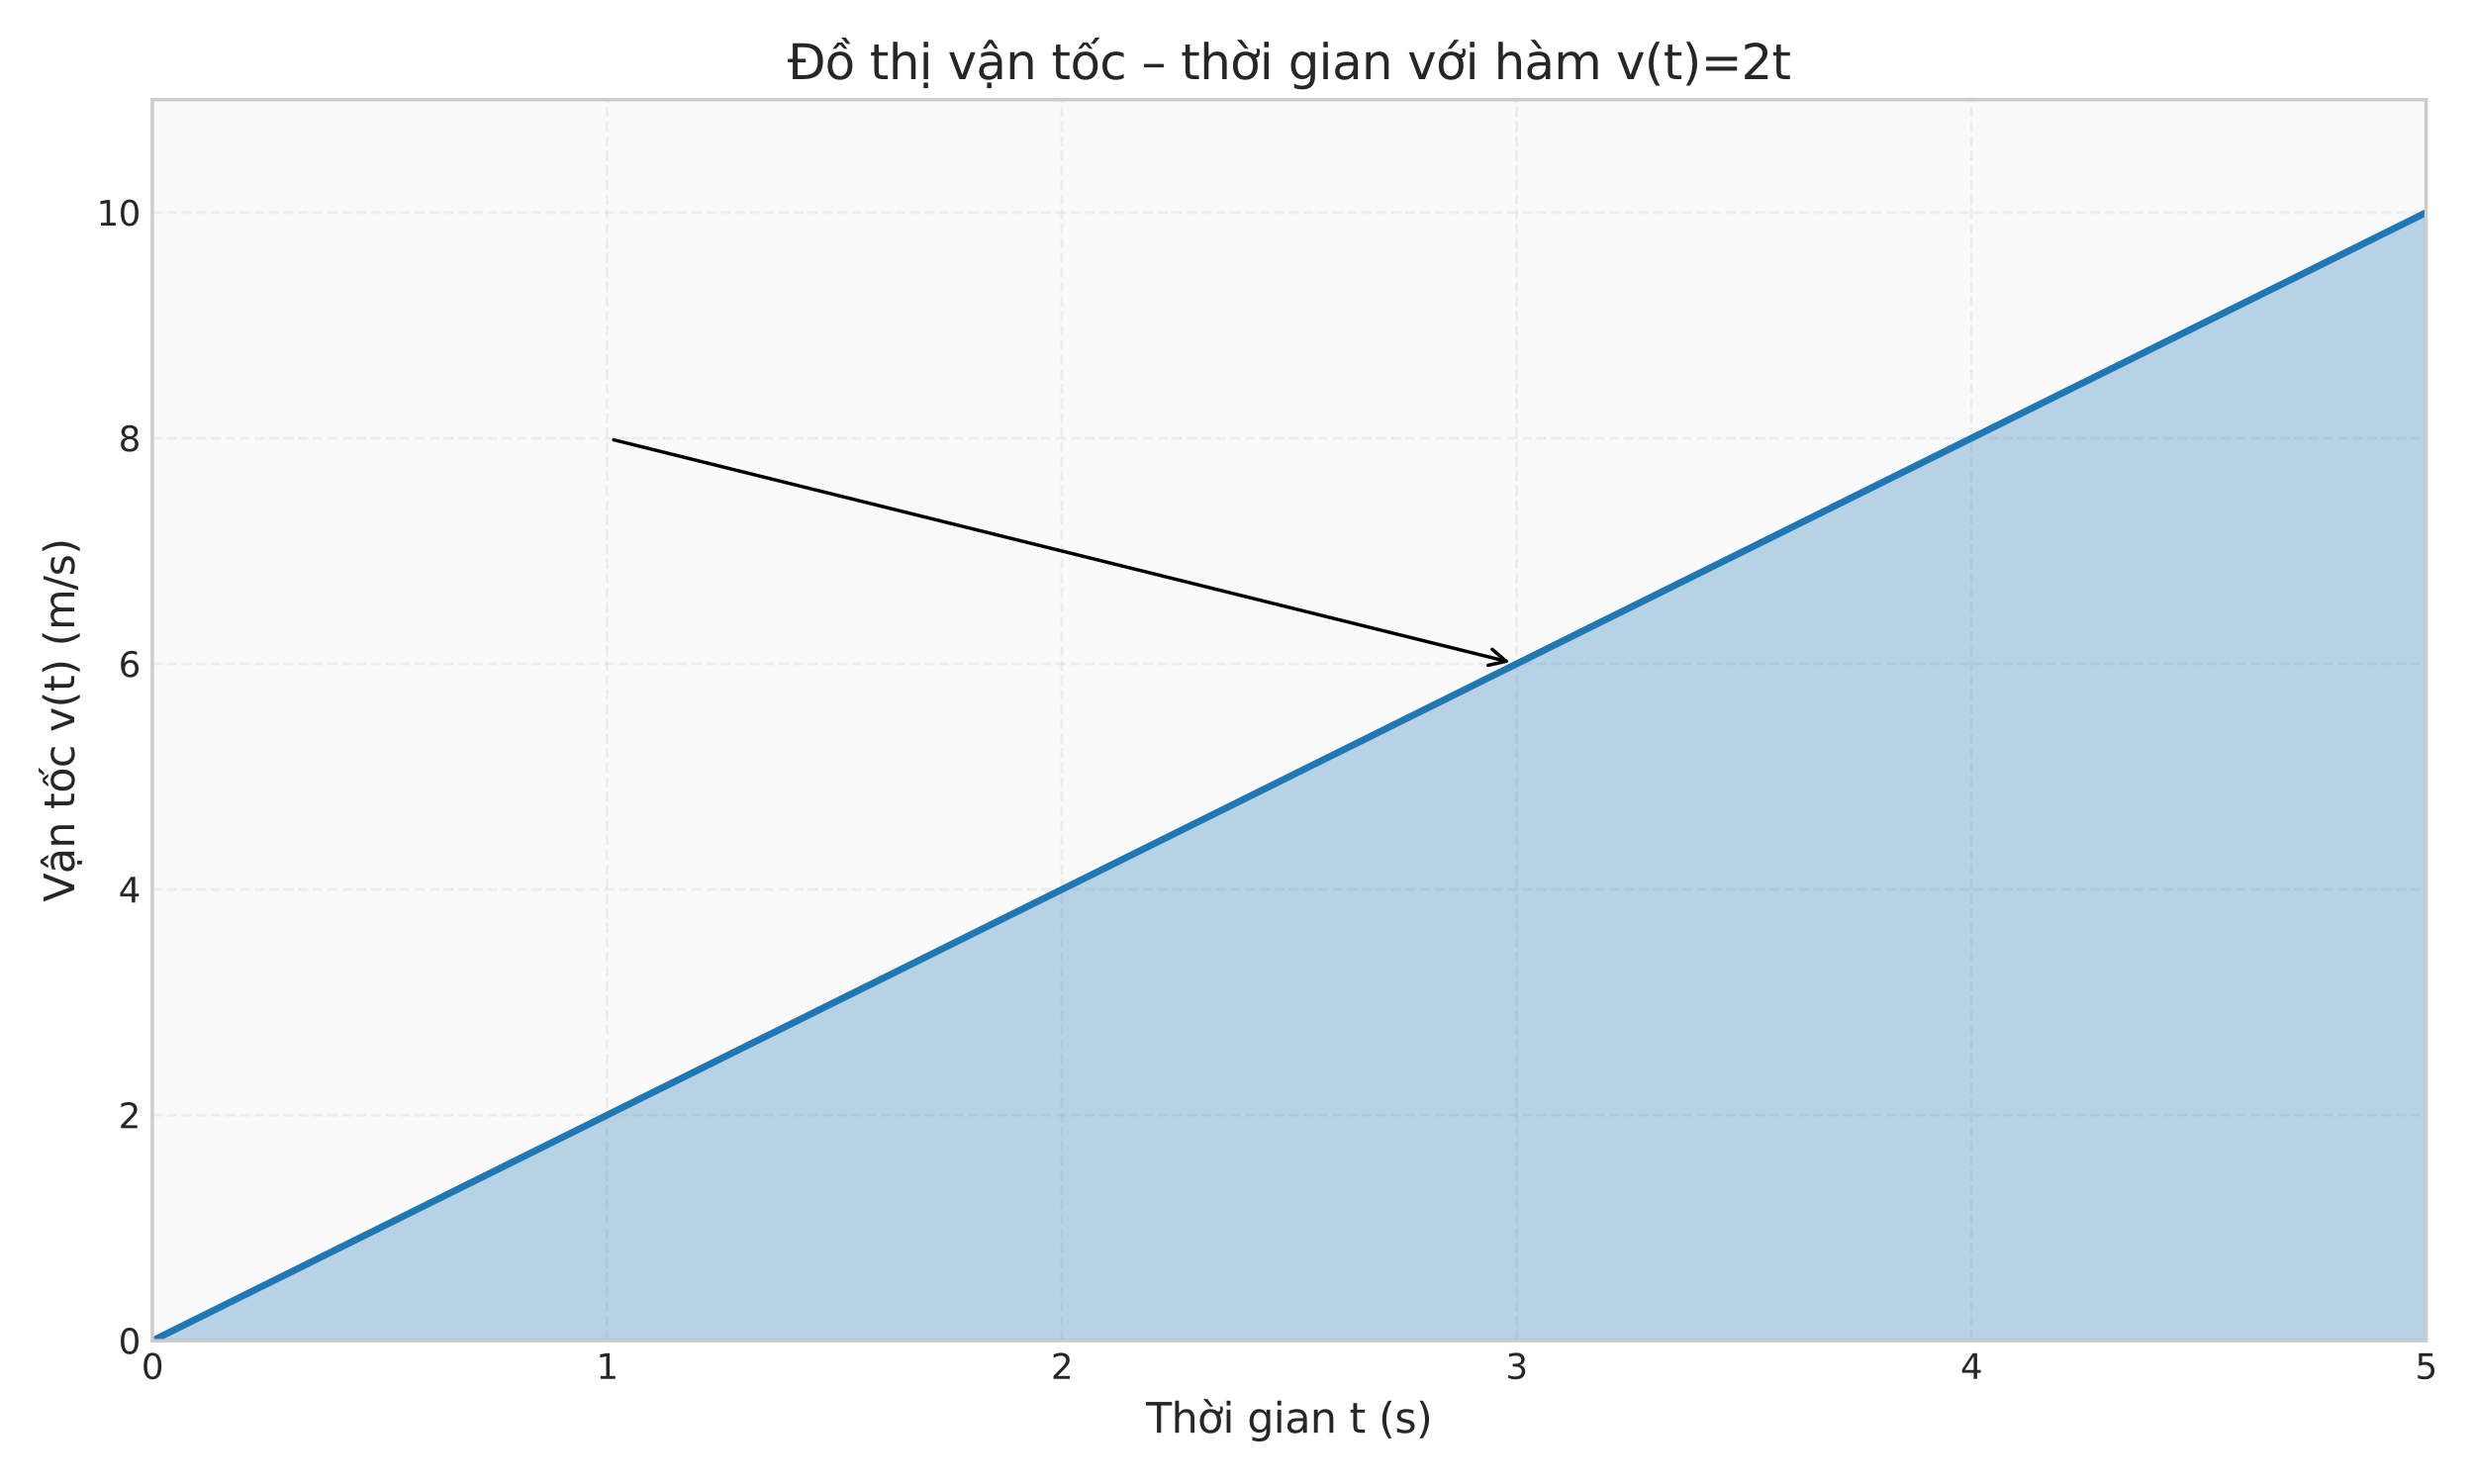 <?xml version="1.0" encoding="utf-8" standalone="no"?>
<!DOCTYPE svg PUBLIC "-//W3C//DTD SVG 1.1//EN"
  "http://www.w3.org/Graphics/SVG/1.1/DTD/svg11.dtd">
<svg xmlns:xlink="http://www.w3.org/1999/xlink" width="720pt" height="432pt" viewBox="0 0 720 432" xmlns="http://www.w3.org/2000/svg" version="1.1">
 <defs>
  <style type="text/css">*{stroke-linejoin: round; stroke-linecap: butt}</style>
 </defs>
 <g id="figure_1">
  <g id="patch_1">
   <path d="M 0 432 
L 720 432 
L 720 0 
L 0 0 
z
" style="fill: #ffffff"/>
  </g>
  <g id="axes_1">
   <g id="patch_2">
    <path d="M 44.333 390.3 
L 706.05 390.3 
L 706.05 29.04 
L 44.333 29.04 
z
" style="fill: #fafafa"/>
   </g>
   <g id="matplotlib.axis_1">
    <g id="xtick_1">
     <g id="line2d_1">
      <path d="M 44.333 390.3 
L 44.333 29.04 
" clip-path="url(#pc47fcce80f)" style="fill: none; stroke-dasharray: 2.96,1.28; stroke-dashoffset: 0; stroke: #cccccc; stroke-opacity: 0.3; stroke-width: 0.8"/>
     </g>
     <g id="line2d_2"/>
     <g id="text_1">
      <!-- 0 -->
      <g style="fill: #262626" transform="translate(41.151 401.398) scale(0.1 -0.1)">
       <defs>
        <path id="DejaVuSans-30" d="M 2034 4250 
Q 1547 4250 1301 3770 
Q 1056 3291 1056 2328 
Q 1056 1369 1301 889 
Q 1547 409 2034 409 
Q 2525 409 2770 889 
Q 3016 1369 3016 2328 
Q 3016 3291 2770 3770 
Q 2525 4250 2034 4250 
z
M 2034 4750 
Q 2819 4750 3233 4129 
Q 3647 3509 3647 2328 
Q 3647 1150 3233 529 
Q 2819 -91 2034 -91 
Q 1250 -91 836 529 
Q 422 1150 422 2328 
Q 422 3509 836 4129 
Q 1250 4750 2034 4750 
z
" transform="scale(0.016)"/>
       </defs>
       <use xlink:href="#DejaVuSans-30"/>
      </g>
     </g>
    </g>
    <g id="xtick_2">
     <g id="line2d_3">
      <path d="M 176.676 390.3 
L 176.676 29.04 
" clip-path="url(#pc47fcce80f)" style="fill: none; stroke-dasharray: 2.96,1.28; stroke-dashoffset: 0; stroke: #cccccc; stroke-opacity: 0.3; stroke-width: 0.8"/>
     </g>
     <g id="line2d_4"/>
     <g id="text_2">
      <!-- 1 -->
      <g style="fill: #262626" transform="translate(173.495 401.398) scale(0.1 -0.1)">
       <defs>
        <path id="DejaVuSans-31" d="M 794 531 
L 1825 531 
L 1825 4091 
L 703 3866 
L 703 4441 
L 1819 4666 
L 2450 4666 
L 2450 531 
L 3481 531 
L 3481 0 
L 794 0 
L 794 531 
z
" transform="scale(0.016)"/>
       </defs>
       <use xlink:href="#DejaVuSans-31"/>
      </g>
     </g>
    </g>
    <g id="xtick_3">
     <g id="line2d_5">
      <path d="M 309.019 390.3 
L 309.019 29.04 
" clip-path="url(#pc47fcce80f)" style="fill: none; stroke-dasharray: 2.96,1.28; stroke-dashoffset: 0; stroke: #cccccc; stroke-opacity: 0.3; stroke-width: 0.8"/>
     </g>
     <g id="line2d_6"/>
     <g id="text_3">
      <!-- 2 -->
      <g style="fill: #262626" transform="translate(305.838 401.398) scale(0.1 -0.1)">
       <defs>
        <path id="DejaVuSans-32" d="M 1228 531 
L 3431 531 
L 3431 0 
L 469 0 
L 469 531 
Q 828 903 1448 1529 
Q 2069 2156 2228 2338 
Q 2531 2678 2651 2914 
Q 2772 3150 2772 3378 
Q 2772 3750 2511 3984 
Q 2250 4219 1831 4219 
Q 1534 4219 1204 4116 
Q 875 4013 500 3803 
L 500 4441 
Q 881 4594 1212 4672 
Q 1544 4750 1819 4750 
Q 2544 4750 2975 4387 
Q 3406 4025 3406 3419 
Q 3406 3131 3298 2873 
Q 3191 2616 2906 2266 
Q 2828 2175 2409 1742 
Q 1991 1309 1228 531 
z
" transform="scale(0.016)"/>
       </defs>
       <use xlink:href="#DejaVuSans-32"/>
      </g>
     </g>
    </g>
    <g id="xtick_4">
     <g id="line2d_7">
      <path d="M 441.363 390.3 
L 441.363 29.04 
" clip-path="url(#pc47fcce80f)" style="fill: none; stroke-dasharray: 2.96,1.28; stroke-dashoffset: 0; stroke: #cccccc; stroke-opacity: 0.3; stroke-width: 0.8"/>
     </g>
     <g id="line2d_8"/>
     <g id="text_4">
      <!-- 3 -->
      <g style="fill: #262626" transform="translate(438.182 401.398) scale(0.1 -0.1)">
       <defs>
        <path id="DejaVuSans-33" d="M 2597 2516 
Q 3050 2419 3304 2112 
Q 3559 1806 3559 1356 
Q 3559 666 3084 287 
Q 2609 -91 1734 -91 
Q 1441 -91 1130 -33 
Q 819 25 488 141 
L 488 750 
Q 750 597 1062 519 
Q 1375 441 1716 441 
Q 2309 441 2620 675 
Q 2931 909 2931 1356 
Q 2931 1769 2642 2001 
Q 2353 2234 1838 2234 
L 1294 2234 
L 1294 2753 
L 1863 2753 
Q 2328 2753 2575 2939 
Q 2822 3125 2822 3475 
Q 2822 3834 2567 4026 
Q 2313 4219 1838 4219 
Q 1578 4219 1281 4162 
Q 984 4106 628 3988 
L 628 4550 
Q 988 4650 1302 4700 
Q 1616 4750 1894 4750 
Q 2613 4750 3031 4423 
Q 3450 4097 3450 3541 
Q 3450 3153 3228 2886 
Q 3006 2619 2597 2516 
z
" transform="scale(0.016)"/>
       </defs>
       <use xlink:href="#DejaVuSans-33"/>
      </g>
     </g>
    </g>
    <g id="xtick_5">
     <g id="line2d_9">
      <path d="M 573.707 390.3 
L 573.707 29.04 
" clip-path="url(#pc47fcce80f)" style="fill: none; stroke-dasharray: 2.96,1.28; stroke-dashoffset: 0; stroke: #cccccc; stroke-opacity: 0.3; stroke-width: 0.8"/>
     </g>
     <g id="line2d_10"/>
     <g id="text_5">
      <!-- 4 -->
      <g style="fill: #262626" transform="translate(570.525 401.398) scale(0.1 -0.1)">
       <defs>
        <path id="DejaVuSans-34" d="M 2419 4116 
L 825 1625 
L 2419 1625 
L 2419 4116 
z
M 2253 4666 
L 3047 4666 
L 3047 1625 
L 3713 1625 
L 3713 1100 
L 3047 1100 
L 3047 0 
L 2419 0 
L 2419 1100 
L 313 1100 
L 313 1709 
L 2253 4666 
z
" transform="scale(0.016)"/>
       </defs>
       <use xlink:href="#DejaVuSans-34"/>
      </g>
     </g>
    </g>
    <g id="xtick_6">
     <g id="line2d_11">
      <path d="M 706.05 390.3 
L 706.05 29.04 
" clip-path="url(#pc47fcce80f)" style="fill: none; stroke-dasharray: 2.96,1.28; stroke-dashoffset: 0; stroke: #cccccc; stroke-opacity: 0.3; stroke-width: 0.8"/>
     </g>
     <g id="line2d_12"/>
     <g id="text_6">
      <!-- 5 -->
      <g style="fill: #262626" transform="translate(702.869 401.398) scale(0.1 -0.1)">
       <defs>
        <path id="DejaVuSans-35" d="M 691 4666 
L 3169 4666 
L 3169 4134 
L 1269 4134 
L 1269 2991 
Q 1406 3038 1543 3061 
Q 1681 3084 1819 3084 
Q 2600 3084 3056 2656 
Q 3513 2228 3513 1497 
Q 3513 744 3044 326 
Q 2575 -91 1722 -91 
Q 1428 -91 1123 -41 
Q 819 9 494 109 
L 494 744 
Q 775 591 1075 516 
Q 1375 441 1709 441 
Q 2250 441 2565 725 
Q 2881 1009 2881 1497 
Q 2881 1984 2565 2268 
Q 2250 2553 1709 2553 
Q 1456 2553 1204 2497 
Q 953 2441 691 2322 
L 691 4666 
z
" transform="scale(0.016)"/>
       </defs>
       <use xlink:href="#DejaVuSans-35"/>
      </g>
     </g>
    </g>
    <g id="text_7">
     <!-- Thời gian t (s) -->
     <g style="fill: #262626" transform="translate(333.55 417.076) scale(0.12 -0.12)">
      <defs>
       <path id="DejaVuSans-54" d="M -19 4666 
L 3928 4666 
L 3928 4134 
L 2272 4134 
L 2272 0 
L 1638 0 
L 1638 4134 
L -19 4134 
L -19 4666 
z
" transform="scale(0.016)"/>
       <path id="DejaVuSans-68" d="M 3513 2113 
L 3513 0 
L 2938 0 
L 2938 2094 
Q 2938 2591 2744 2837 
Q 2550 3084 2163 3084 
Q 1697 3084 1428 2787 
Q 1159 2491 1159 1978 
L 1159 0 
L 581 0 
L 581 4863 
L 1159 4863 
L 1159 2956 
Q 1366 3272 1645 3428 
Q 1925 3584 2291 3584 
Q 2894 3584 3203 3211 
Q 3513 2838 3513 2113 
z
" transform="scale(0.016)"/>
       <path id="DejaVuSans-1edd" d="M 1507 5119 
L 2388 3950 
L 1910 3950 
L 891 5119 
L 1507 5119 
z
M 2622 3136 
L 2622 3508 
Q 2813 3367 2950 3300 
Q 3088 3233 3185 3233 
Q 3328 3233 3400 3319 
Q 3472 3405 3472 3573 
Q 3472 3673 3448 3770 
Q 3425 3867 3378 3964 
L 3794 3964 
Q 3825 3845 3840 3739 
Q 3856 3633 3856 3539 
Q 3856 3158 3720 2978 
Q 3585 2798 3294 2798 
Q 3144 2798 2980 2881 
Q 2816 2964 2622 3136 
z
M 1975 3097 
Q 1513 3097 1244 2736 
Q 975 2375 975 1747 
Q 975 1119 1242 758 
Q 1510 397 1975 397 
Q 2435 397 2703 759 
Q 2972 1122 2972 1747 
Q 2972 2369 2703 2733 
Q 2435 3097 1975 3097 
z
M 1975 3584 
Q 2725 3584 3153 3096 
Q 3582 2609 3582 1747 
Q 3582 888 3153 398 
Q 2725 -91 1975 -91 
Q 1222 -91 795 398 
Q 369 888 369 1747 
Q 369 2609 795 3096 
Q 1222 3584 1975 3584 
z
" transform="scale(0.016)"/>
       <path id="DejaVuSans-69" d="M 603 3500 
L 1178 3500 
L 1178 0 
L 603 0 
L 603 3500 
z
M 603 4863 
L 1178 4863 
L 1178 4134 
L 603 4134 
L 603 4863 
z
" transform="scale(0.016)"/>
       <path id="DejaVuSans-20" transform="scale(0.016)"/>
       <path id="DejaVuSans-67" d="M 2906 1791 
Q 2906 2416 2648 2759 
Q 2391 3103 1925 3103 
Q 1463 3103 1205 2759 
Q 947 2416 947 1791 
Q 947 1169 1205 825 
Q 1463 481 1925 481 
Q 2391 481 2648 825 
Q 2906 1169 2906 1791 
z
M 3481 434 
Q 3481 -459 3084 -895 
Q 2688 -1331 1869 -1331 
Q 1566 -1331 1297 -1286 
Q 1028 -1241 775 -1147 
L 775 -588 
Q 1028 -725 1275 -790 
Q 1522 -856 1778 -856 
Q 2344 -856 2625 -561 
Q 2906 -266 2906 331 
L 2906 616 
Q 2728 306 2450 153 
Q 2172 0 1784 0 
Q 1141 0 747 490 
Q 353 981 353 1791 
Q 353 2603 747 3093 
Q 1141 3584 1784 3584 
Q 2172 3584 2450 3431 
Q 2728 3278 2906 2969 
L 2906 3500 
L 3481 3500 
L 3481 434 
z
" transform="scale(0.016)"/>
       <path id="DejaVuSans-61" d="M 2194 1759 
Q 1497 1759 1228 1600 
Q 959 1441 959 1056 
Q 959 750 1161 570 
Q 1363 391 1709 391 
Q 2188 391 2477 730 
Q 2766 1069 2766 1631 
L 2766 1759 
L 2194 1759 
z
M 3341 1997 
L 3341 0 
L 2766 0 
L 2766 531 
Q 2569 213 2275 61 
Q 1981 -91 1556 -91 
Q 1019 -91 701 211 
Q 384 513 384 1019 
Q 384 1609 779 1909 
Q 1175 2209 1959 2209 
L 2766 2209 
L 2766 2266 
Q 2766 2663 2505 2880 
Q 2244 3097 1772 3097 
Q 1472 3097 1187 3025 
Q 903 2953 641 2809 
L 641 3341 
Q 956 3463 1253 3523 
Q 1550 3584 1831 3584 
Q 2591 3584 2966 3190 
Q 3341 2797 3341 1997 
z
" transform="scale(0.016)"/>
       <path id="DejaVuSans-6e" d="M 3513 2113 
L 3513 0 
L 2938 0 
L 2938 2094 
Q 2938 2591 2744 2837 
Q 2550 3084 2163 3084 
Q 1697 3084 1428 2787 
Q 1159 2491 1159 1978 
L 1159 0 
L 581 0 
L 581 3500 
L 1159 3500 
L 1159 2956 
Q 1366 3272 1645 3428 
Q 1925 3584 2291 3584 
Q 2894 3584 3203 3211 
Q 3513 2838 3513 2113 
z
" transform="scale(0.016)"/>
       <path id="DejaVuSans-74" d="M 1172 4494 
L 1172 3500 
L 2356 3500 
L 2356 3053 
L 1172 3053 
L 1172 1153 
Q 1172 725 1289 603 
Q 1406 481 1766 481 
L 2356 481 
L 2356 0 
L 1766 0 
Q 1100 0 847 248 
Q 594 497 594 1153 
L 594 3053 
L 172 3053 
L 172 3500 
L 594 3500 
L 594 4494 
L 1172 4494 
z
" transform="scale(0.016)"/>
       <path id="DejaVuSans-28" d="M 1984 4856 
Q 1566 4138 1362 3434 
Q 1159 2731 1159 2009 
Q 1159 1288 1364 580 
Q 1569 -128 1984 -844 
L 1484 -844 
Q 1016 -109 783 600 
Q 550 1309 550 2009 
Q 550 2706 781 3412 
Q 1013 4119 1484 4856 
L 1984 4856 
z
" transform="scale(0.016)"/>
       <path id="DejaVuSans-73" d="M 2834 3397 
L 2834 2853 
Q 2591 2978 2328 3040 
Q 2066 3103 1784 3103 
Q 1356 3103 1142 2972 
Q 928 2841 928 2578 
Q 928 2378 1081 2264 
Q 1234 2150 1697 2047 
L 1894 2003 
Q 2506 1872 2764 1633 
Q 3022 1394 3022 966 
Q 3022 478 2636 193 
Q 2250 -91 1575 -91 
Q 1294 -91 989 -36 
Q 684 19 347 128 
L 347 722 
Q 666 556 975 473 
Q 1284 391 1588 391 
Q 1994 391 2212 530 
Q 2431 669 2431 922 
Q 2431 1156 2273 1281 
Q 2116 1406 1581 1522 
L 1381 1569 
Q 847 1681 609 1914 
Q 372 2147 372 2553 
Q 372 3047 722 3315 
Q 1072 3584 1716 3584 
Q 2034 3584 2315 3537 
Q 2597 3491 2834 3397 
z
" transform="scale(0.016)"/>
       <path id="DejaVuSans-29" d="M 513 4856 
L 1013 4856 
Q 1481 4119 1714 3412 
Q 1947 2706 1947 2009 
Q 1947 1309 1714 600 
Q 1481 -109 1013 -844 
L 513 -844 
Q 928 -128 1133 580 
Q 1338 1288 1338 2009 
Q 1338 2731 1133 3434 
Q 928 4138 513 4856 
z
" transform="scale(0.016)"/>
      </defs>
      <use xlink:href="#DejaVuSans-54"/>
      <use xlink:href="#DejaVuSans-68" transform="translate(61.084 0)"/>
      <use xlink:href="#DejaVuSans-1edd" transform="translate(124.463 0)"/>
      <use xlink:href="#DejaVuSans-69" transform="translate(185.645 0)"/>
      <use xlink:href="#DejaVuSans-20" transform="translate(213.428 0)"/>
      <use xlink:href="#DejaVuSans-67" transform="translate(245.215 0)"/>
      <use xlink:href="#DejaVuSans-69" transform="translate(308.691 0)"/>
      <use xlink:href="#DejaVuSans-61" transform="translate(336.475 0)"/>
      <use xlink:href="#DejaVuSans-6e" transform="translate(397.754 0)"/>
      <use xlink:href="#DejaVuSans-20" transform="translate(461.133 0)"/>
      <use xlink:href="#DejaVuSans-74" transform="translate(492.92 0)"/>
      <use xlink:href="#DejaVuSans-20" transform="translate(532.129 0)"/>
      <use xlink:href="#DejaVuSans-28" transform="translate(563.916 0)"/>
      <use xlink:href="#DejaVuSans-73" transform="translate(602.93 0)"/>
      <use xlink:href="#DejaVuSans-29" transform="translate(655.029 0)"/>
     </g>
    </g>
   </g>
   <g id="matplotlib.axis_2">
    <g id="ytick_1">
     <g id="line2d_13">
      <path d="M 44.333 390.3 
L 706.05 390.3 
" clip-path="url(#pc47fcce80f)" style="fill: none; stroke-dasharray: 2.96,1.28; stroke-dashoffset: 0; stroke: #cccccc; stroke-opacity: 0.3; stroke-width: 0.8"/>
     </g>
     <g id="line2d_14"/>
     <g id="text_8">
      <!-- 0 -->
      <g style="fill: #262626" transform="translate(34.47 394.099) scale(0.1 -0.1)">
       <use xlink:href="#DejaVuSans-30"/>
      </g>
     </g>
    </g>
    <g id="ytick_2">
     <g id="line2d_15">
      <path d="M 44.333 324.616 
L 706.05 324.616 
" clip-path="url(#pc47fcce80f)" style="fill: none; stroke-dasharray: 2.96,1.28; stroke-dashoffset: 0; stroke: #cccccc; stroke-opacity: 0.3; stroke-width: 0.8"/>
     </g>
     <g id="line2d_16"/>
     <g id="text_9">
      <!-- 2 -->
      <g style="fill: #262626" transform="translate(34.47 328.416) scale(0.1 -0.1)">
       <use xlink:href="#DejaVuSans-32"/>
      </g>
     </g>
    </g>
    <g id="ytick_3">
     <g id="line2d_17">
      <path d="M 44.333 258.933 
L 706.05 258.933 
" clip-path="url(#pc47fcce80f)" style="fill: none; stroke-dasharray: 2.96,1.28; stroke-dashoffset: 0; stroke: #cccccc; stroke-opacity: 0.3; stroke-width: 0.8"/>
     </g>
     <g id="line2d_18"/>
     <g id="text_10">
      <!-- 4 -->
      <g style="fill: #262626" transform="translate(34.47 262.732) scale(0.1 -0.1)">
       <use xlink:href="#DejaVuSans-34"/>
      </g>
     </g>
    </g>
    <g id="ytick_4">
     <g id="line2d_19">
      <path d="M 44.333 193.249 
L 706.05 193.249 
" clip-path="url(#pc47fcce80f)" style="fill: none; stroke-dasharray: 2.96,1.28; stroke-dashoffset: 0; stroke: #cccccc; stroke-opacity: 0.3; stroke-width: 0.8"/>
     </g>
     <g id="line2d_20"/>
     <g id="text_11">
      <!-- 6 -->
      <g style="fill: #262626" transform="translate(34.47 197.048) scale(0.1 -0.1)">
       <defs>
        <path id="DejaVuSans-36" d="M 2113 2584 
Q 1688 2584 1439 2293 
Q 1191 2003 1191 1497 
Q 1191 994 1439 701 
Q 1688 409 2113 409 
Q 2538 409 2786 701 
Q 3034 994 3034 1497 
Q 3034 2003 2786 2293 
Q 2538 2584 2113 2584 
z
M 3366 4563 
L 3366 3988 
Q 3128 4100 2886 4159 
Q 2644 4219 2406 4219 
Q 1781 4219 1451 3797 
Q 1122 3375 1075 2522 
Q 1259 2794 1537 2939 
Q 1816 3084 2150 3084 
Q 2853 3084 3261 2657 
Q 3669 2231 3669 1497 
Q 3669 778 3244 343 
Q 2819 -91 2113 -91 
Q 1303 -91 875 529 
Q 447 1150 447 2328 
Q 447 3434 972 4092 
Q 1497 4750 2381 4750 
Q 2619 4750 2861 4703 
Q 3103 4656 3366 4563 
z
" transform="scale(0.016)"/>
       </defs>
       <use xlink:href="#DejaVuSans-36"/>
      </g>
     </g>
    </g>
    <g id="ytick_5">
     <g id="line2d_21">
      <path d="M 44.333 127.565 
L 706.05 127.565 
" clip-path="url(#pc47fcce80f)" style="fill: none; stroke-dasharray: 2.96,1.28; stroke-dashoffset: 0; stroke: #cccccc; stroke-opacity: 0.3; stroke-width: 0.8"/>
     </g>
     <g id="line2d_22"/>
     <g id="text_12">
      <!-- 8 -->
      <g style="fill: #262626" transform="translate(34.47 131.365) scale(0.1 -0.1)">
       <defs>
        <path id="DejaVuSans-38" d="M 2034 2216 
Q 1584 2216 1326 1975 
Q 1069 1734 1069 1313 
Q 1069 891 1326 650 
Q 1584 409 2034 409 
Q 2484 409 2743 651 
Q 3003 894 3003 1313 
Q 3003 1734 2745 1975 
Q 2488 2216 2034 2216 
z
M 1403 2484 
Q 997 2584 770 2862 
Q 544 3141 544 3541 
Q 544 4100 942 4425 
Q 1341 4750 2034 4750 
Q 2731 4750 3128 4425 
Q 3525 4100 3525 3541 
Q 3525 3141 3298 2862 
Q 3072 2584 2669 2484 
Q 3125 2378 3379 2068 
Q 3634 1759 3634 1313 
Q 3634 634 3220 271 
Q 2806 -91 2034 -91 
Q 1263 -91 848 271 
Q 434 634 434 1313 
Q 434 1759 690 2068 
Q 947 2378 1403 2484 
z
M 1172 3481 
Q 1172 3119 1398 2916 
Q 1625 2713 2034 2713 
Q 2441 2713 2670 2916 
Q 2900 3119 2900 3481 
Q 2900 3844 2670 4047 
Q 2441 4250 2034 4250 
Q 1625 4250 1398 4047 
Q 1172 3844 1172 3481 
z
" transform="scale(0.016)"/>
       </defs>
       <use xlink:href="#DejaVuSans-38"/>
      </g>
     </g>
    </g>
    <g id="ytick_6">
     <g id="line2d_23">
      <path d="M 44.333 61.882 
L 706.05 61.882 
" clip-path="url(#pc47fcce80f)" style="fill: none; stroke-dasharray: 2.96,1.28; stroke-dashoffset: 0; stroke: #cccccc; stroke-opacity: 0.3; stroke-width: 0.8"/>
     </g>
     <g id="line2d_24"/>
     <g id="text_13">
      <!-- 10 -->
      <g style="fill: #262626" transform="translate(28.108 65.681) scale(0.1 -0.1)">
       <use xlink:href="#DejaVuSans-31"/>
       <use xlink:href="#DejaVuSans-30" transform="translate(63.623 0)"/>
      </g>
     </g>
    </g>
    <g id="text_14">
     <!-- Vận tốc v(t) (m/s) -->
     <g style="fill: #262626" transform="translate(21.612 262.555) rotate(-90) scale(0.12 -0.12)">
      <defs>
       <path id="DejaVuSans-56" d="M 1831 0 
L 50 4666 
L 709 4666 
L 2188 738 
L 3669 4666 
L 4325 4666 
L 2547 0 
L 1831 0 
z
" transform="scale(0.016)"/>
       <path id="DejaVuSans-1ead" d="M 2194 1759 
Q 1497 1759 1228 1600 
Q 959 1441 959 1056 
Q 959 750 1161 570 
Q 1363 391 1709 391 
Q 2188 391 2477 730 
Q 2766 1069 2766 1631 
L 2766 1759 
L 2194 1759 
z
M 3341 1997 
L 3341 0 
L 2766 0 
L 2766 531 
Q 2569 213 2275 61 
Q 1981 -91 1556 -91 
Q 1019 -91 701 211 
Q 384 513 384 1019 
Q 384 1609 779 1909 
Q 1175 2209 1959 2209 
L 2766 2209 
L 2766 2266 
Q 2766 2663 2505 2880 
Q 2244 3097 1772 3097 
Q 1472 3097 1187 3025 
Q 903 2953 641 2809 
L 641 3341 
Q 956 3463 1253 3523 
Q 1550 3584 1831 3584 
Q 2591 3584 2966 3190 
Q 3341 2797 3341 1997 
z
M 1625 5119 
L 2087 5119 
L 2853 3944 
L 2419 3944 
L 1856 4709 
L 1294 3944 
L 859 3944 
L 1625 5119 
z
M 1410 -441 
L 1985 -441 
L 1985 -1172 
L 1410 -1172 
L 1410 -441 
z
" transform="scale(0.016)"/>
       <path id="DejaVuSans-1ed1" d="M 1658 4775 
L 2246 4775 
L 2905 3944 
L 2471 3944 
L 1952 4500 
L 1433 3944 
L 999 3944 
L 1658 4775 
z
M 3268 5409 
L 3846 5409 
L 3134 4584 
L 2655 4584 
L 3268 5409 
z
M 1959 3097 
Q 1497 3097 1228 2736 
Q 959 2375 959 1747 
Q 959 1119 1226 758 
Q 1494 397 1959 397 
Q 2419 397 2687 759 
Q 2956 1122 2956 1747 
Q 2956 2369 2687 2733 
Q 2419 3097 1959 3097 
z
M 1959 3584 
Q 2709 3584 3137 3096 
Q 3566 2609 3566 1747 
Q 3566 888 3137 398 
Q 2709 -91 1959 -91 
Q 1206 -91 779 398 
Q 353 888 353 1747 
Q 353 2609 779 3096 
Q 1206 3584 1959 3584 
z
" transform="scale(0.016)"/>
       <path id="DejaVuSans-63" d="M 3122 3366 
L 3122 2828 
Q 2878 2963 2633 3030 
Q 2388 3097 2138 3097 
Q 1578 3097 1268 2742 
Q 959 2388 959 1747 
Q 959 1106 1268 751 
Q 1578 397 2138 397 
Q 2388 397 2633 464 
Q 2878 531 3122 666 
L 3122 134 
Q 2881 22 2623 -34 
Q 2366 -91 2075 -91 
Q 1284 -91 818 406 
Q 353 903 353 1747 
Q 353 2603 823 3093 
Q 1294 3584 2113 3584 
Q 2378 3584 2631 3529 
Q 2884 3475 3122 3366 
z
" transform="scale(0.016)"/>
       <path id="DejaVuSans-76" d="M 191 3500 
L 800 3500 
L 1894 563 
L 2988 3500 
L 3597 3500 
L 2284 0 
L 1503 0 
L 191 3500 
z
" transform="scale(0.016)"/>
       <path id="DejaVuSans-6d" d="M 3328 2828 
Q 3544 3216 3844 3400 
Q 4144 3584 4550 3584 
Q 5097 3584 5394 3201 
Q 5691 2819 5691 2113 
L 5691 0 
L 5113 0 
L 5113 2094 
Q 5113 2597 4934 2840 
Q 4756 3084 4391 3084 
Q 3944 3084 3684 2787 
Q 3425 2491 3425 1978 
L 3425 0 
L 2847 0 
L 2847 2094 
Q 2847 2600 2669 2842 
Q 2491 3084 2119 3084 
Q 1678 3084 1418 2786 
Q 1159 2488 1159 1978 
L 1159 0 
L 581 0 
L 581 3500 
L 1159 3500 
L 1159 2956 
Q 1356 3278 1631 3431 
Q 1906 3584 2284 3584 
Q 2666 3584 2933 3390 
Q 3200 3197 3328 2828 
z
" transform="scale(0.016)"/>
       <path id="DejaVuSans-2f" d="M 1625 4666 
L 2156 4666 
L 531 -594 
L 0 -594 
L 1625 4666 
z
" transform="scale(0.016)"/>
      </defs>
      <use xlink:href="#DejaVuSans-56"/>
      <use xlink:href="#DejaVuSans-1ead" transform="translate(68.408 0)"/>
      <use xlink:href="#DejaVuSans-6e" transform="translate(129.688 0)"/>
      <use xlink:href="#DejaVuSans-20" transform="translate(193.066 0)"/>
      <use xlink:href="#DejaVuSans-74" transform="translate(224.854 0)"/>
      <use xlink:href="#DejaVuSans-1ed1" transform="translate(264.062 0)"/>
      <use xlink:href="#DejaVuSans-63" transform="translate(325.244 0)"/>
      <use xlink:href="#DejaVuSans-20" transform="translate(380.225 0)"/>
      <use xlink:href="#DejaVuSans-76" transform="translate(412.012 0)"/>
      <use xlink:href="#DejaVuSans-28" transform="translate(471.191 0)"/>
      <use xlink:href="#DejaVuSans-74" transform="translate(510.205 0)"/>
      <use xlink:href="#DejaVuSans-29" transform="translate(549.414 0)"/>
      <use xlink:href="#DejaVuSans-20" transform="translate(588.428 0)"/>
      <use xlink:href="#DejaVuSans-28" transform="translate(620.215 0)"/>
      <use xlink:href="#DejaVuSans-6d" transform="translate(659.229 0)"/>
      <use xlink:href="#DejaVuSans-2f" transform="translate(756.641 0)"/>
      <use xlink:href="#DejaVuSans-73" transform="translate(790.332 0)"/>
      <use xlink:href="#DejaVuSans-29" transform="translate(842.432 0)"/>
     </g>
    </g>
   </g>
   <g id="FillBetweenPolyCollection_1">
    <defs>
     <path id="m75ac59a1cc" d="M 44.333 -41.7 
L 44.333 -41.7 
L 45.659 -42.358 
L 46.985 -43.016 
L 48.311 -43.674 
L 49.637 -44.333 
L 50.963 -44.991 
L 52.289 -45.649 
L 53.615 -46.307 
L 54.941 -46.965 
L 56.267 -47.623 
L 57.593 -48.282 
L 58.919 -48.94 
L 60.246 -49.598 
L 61.572 -50.256 
L 62.898 -50.914 
L 64.224 -51.572 
L 65.55 -52.23 
L 66.876 -52.889 
L 68.202 -53.547 
L 69.528 -54.205 
L 70.854 -54.863 
L 72.18 -55.521 
L 73.506 -56.179 
L 74.833 -56.838 
L 76.159 -57.496 
L 77.485 -58.154 
L 78.811 -58.812 
L 80.137 -59.47 
L 81.463 -60.128 
L 82.789 -60.786 
L 84.115 -61.445 
L 85.441 -62.103 
L 86.767 -62.761 
L 88.093 -63.419 
L 89.419 -64.077 
L 90.746 -64.735 
L 92.072 -65.393 
L 93.398 -66.052 
L 94.724 -66.71 
L 96.05 -67.368 
L 97.376 -68.026 
L 98.702 -68.684 
L 100.028 -69.342 
L 101.354 -70.001 
L 102.68 -70.659 
L 104.006 -71.317 
L 105.333 -71.975 
L 106.659 -72.633 
L 107.985 -73.291 
L 109.311 -73.949 
L 110.637 -74.608 
L 111.963 -75.266 
L 113.289 -75.924 
L 114.615 -76.582 
L 115.941 -77.24 
L 117.267 -77.898 
L 118.593 -78.557 
L 119.919 -79.215 
L 121.246 -79.873 
L 122.572 -80.531 
L 123.898 -81.189 
L 125.224 -81.847 
L 126.55 -82.505 
L 127.876 -83.164 
L 129.202 -83.822 
L 130.528 -84.48 
L 131.854 -85.138 
L 133.18 -85.796 
L 134.506 -86.454 
L 135.833 -87.113 
L 137.159 -87.771 
L 138.485 -88.429 
L 139.811 -89.087 
L 141.137 -89.745 
L 142.463 -90.403 
L 143.789 -91.061 
L 145.115 -91.72 
L 146.441 -92.378 
L 147.767 -93.036 
L 149.093 -93.694 
L 150.419 -94.352 
L 151.746 -95.01 
L 153.072 -95.669 
L 154.398 -96.327 
L 155.724 -96.985 
L 157.05 -97.643 
L 158.376 -98.301 
L 159.702 -98.959 
L 161.028 -99.617 
L 162.354 -100.276 
L 163.68 -100.934 
L 165.006 -101.592 
L 166.333 -102.25 
L 167.659 -102.908 
L 168.985 -103.566 
L 170.311 -104.225 
L 171.637 -104.883 
L 172.963 -105.541 
L 174.289 -106.199 
L 175.615 -106.857 
L 176.941 -107.515 
L 178.267 -108.173 
L 179.593 -108.832 
L 180.919 -109.49 
L 182.246 -110.148 
L 183.572 -110.806 
L 184.898 -111.464 
L 186.224 -112.122 
L 187.55 -112.78 
L 188.876 -113.439 
L 190.202 -114.097 
L 191.528 -114.755 
L 192.854 -115.413 
L 194.18 -116.071 
L 195.506 -116.729 
L 196.833 -117.388 
L 198.159 -118.046 
L 199.485 -118.704 
L 200.811 -119.362 
L 202.137 -120.02 
L 203.463 -120.678 
L 204.789 -121.336 
L 206.115 -121.995 
L 207.441 -122.653 
L 208.767 -123.311 
L 210.093 -123.969 
L 211.419 -124.627 
L 212.746 -125.285 
L 214.072 -125.944 
L 215.398 -126.602 
L 216.724 -127.26 
L 218.05 -127.918 
L 219.376 -128.576 
L 220.702 -129.234 
L 222.028 -129.892 
L 223.354 -130.551 
L 224.68 -131.209 
L 226.006 -131.867 
L 227.333 -132.525 
L 228.659 -133.183 
L 229.985 -133.841 
L 231.311 -134.5 
L 232.637 -135.158 
L 233.963 -135.816 
L 235.289 -136.474 
L 236.615 -137.132 
L 237.941 -137.79 
L 239.267 -138.448 
L 240.593 -139.107 
L 241.919 -139.765 
L 243.246 -140.423 
L 244.572 -141.081 
L 245.898 -141.739 
L 247.224 -142.397 
L 248.55 -143.056 
L 249.876 -143.714 
L 251.202 -144.372 
L 252.528 -145.03 
L 253.854 -145.688 
L 255.18 -146.346 
L 256.506 -147.004 
L 257.833 -147.663 
L 259.159 -148.321 
L 260.485 -148.979 
L 261.811 -149.637 
L 263.137 -150.295 
L 264.463 -150.953 
L 265.789 -151.611 
L 267.115 -152.27 
L 268.441 -152.928 
L 269.767 -153.586 
L 271.093 -154.244 
L 272.419 -154.902 
L 273.746 -155.56 
L 275.072 -156.219 
L 276.398 -156.877 
L 277.724 -157.535 
L 279.05 -158.193 
L 280.376 -158.851 
L 281.702 -159.509 
L 283.028 -160.167 
L 284.354 -160.826 
L 285.68 -161.484 
L 287.006 -162.142 
L 288.333 -162.8 
L 289.659 -163.458 
L 290.985 -164.116 
L 292.311 -164.775 
L 293.637 -165.433 
L 294.963 -166.091 
L 296.289 -166.749 
L 297.615 -167.407 
L 298.941 -168.065 
L 300.267 -168.723 
L 301.593 -169.382 
L 302.919 -170.04 
L 304.246 -170.698 
L 305.572 -171.356 
L 306.898 -172.014 
L 308.224 -172.672 
L 309.55 -173.331 
L 310.876 -173.989 
L 312.202 -174.647 
L 313.528 -175.305 
L 314.854 -175.963 
L 316.18 -176.621 
L 317.506 -177.279 
L 318.833 -177.938 
L 320.159 -178.596 
L 321.485 -179.254 
L 322.811 -179.912 
L 324.137 -180.57 
L 325.463 -181.228 
L 326.789 -181.887 
L 328.115 -182.545 
L 329.441 -183.203 
L 330.767 -183.861 
L 332.093 -184.519 
L 333.42 -185.177 
L 334.746 -185.835 
L 336.072 -186.494 
L 337.398 -187.152 
L 338.724 -187.81 
L 340.05 -188.468 
L 341.376 -189.126 
L 342.702 -189.784 
L 344.028 -190.443 
L 345.354 -191.101 
L 346.68 -191.759 
L 348.006 -192.417 
L 349.333 -193.075 
L 350.659 -193.733 
L 351.985 -194.391 
L 353.311 -195.05 
L 354.637 -195.708 
L 355.963 -196.366 
L 357.289 -197.024 
L 358.615 -197.682 
L 359.941 -198.34 
L 361.267 -198.998 
L 362.593 -199.657 
L 363.92 -200.315 
L 365.246 -200.973 
L 366.572 -201.631 
L 367.898 -202.289 
L 369.224 -202.947 
L 370.55 -203.606 
L 371.876 -204.264 
L 373.202 -204.922 
L 374.528 -205.58 
L 375.854 -206.238 
L 377.18 -206.896 
L 378.506 -207.554 
L 379.833 -208.213 
L 381.159 -208.871 
L 382.485 -209.529 
L 383.811 -210.187 
L 385.137 -210.845 
L 386.463 -211.503 
L 387.789 -212.162 
L 389.115 -212.82 
L 390.441 -213.478 
L 391.767 -214.136 
L 393.093 -214.794 
L 394.42 -215.452 
L 395.746 -216.11 
L 397.072 -216.769 
L 398.398 -217.427 
L 399.724 -218.085 
L 401.05 -218.743 
L 402.376 -219.401 
L 403.702 -220.059 
L 405.028 -220.718 
L 406.354 -221.376 
L 407.68 -222.034 
L 409.006 -222.692 
L 410.333 -223.35 
L 411.659 -224.008 
L 412.985 -224.666 
L 414.311 -225.325 
L 415.637 -225.983 
L 416.963 -226.641 
L 418.289 -227.299 
L 419.615 -227.957 
L 420.941 -228.615 
L 422.267 -229.274 
L 423.593 -229.932 
L 424.92 -230.59 
L 426.246 -231.248 
L 427.572 -231.906 
L 428.898 -232.564 
L 430.224 -233.222 
L 431.55 -233.881 
L 432.876 -234.539 
L 434.202 -235.197 
L 435.528 -235.855 
L 436.854 -236.513 
L 438.18 -237.171 
L 439.506 -237.829 
L 440.833 -238.488 
L 442.159 -239.146 
L 443.485 -239.804 
L 444.811 -240.462 
L 446.137 -241.12 
L 447.463 -241.778 
L 448.789 -242.437 
L 450.115 -243.095 
L 451.441 -243.753 
L 452.767 -244.411 
L 454.093 -245.069 
L 455.42 -245.727 
L 456.746 -246.385 
L 458.072 -247.044 
L 459.398 -247.702 
L 460.724 -248.36 
L 462.05 -249.018 
L 463.376 -249.676 
L 464.702 -250.334 
L 466.028 -250.993 
L 467.354 -251.651 
L 468.68 -252.309 
L 470.006 -252.967 
L 471.333 -253.625 
L 472.659 -254.283 
L 473.985 -254.941 
L 475.311 -255.6 
L 476.637 -256.258 
L 477.963 -256.916 
L 479.289 -257.574 
L 480.615 -258.232 
L 481.941 -258.89 
L 483.267 -259.549 
L 484.593 -260.207 
L 485.92 -260.865 
L 487.246 -261.523 
L 488.572 -262.181 
L 489.898 -262.839 
L 491.224 -263.497 
L 492.55 -264.156 
L 493.876 -264.814 
L 495.202 -265.472 
L 496.528 -266.13 
L 497.854 -266.788 
L 499.18 -267.446 
L 500.506 -268.105 
L 501.833 -268.763 
L 503.159 -269.421 
L 504.485 -270.079 
L 505.811 -270.737 
L 507.137 -271.395 
L 508.463 -272.053 
L 509.789 -272.712 
L 511.115 -273.37 
L 512.441 -274.028 
L 513.767 -274.686 
L 515.093 -275.344 
L 516.42 -276.002 
L 517.746 -276.661 
L 519.072 -277.319 
L 520.398 -277.977 
L 521.724 -278.635 
L 523.05 -279.293 
L 524.376 -279.951 
L 525.702 -280.609 
L 527.028 -281.268 
L 528.354 -281.926 
L 529.68 -282.584 
L 531.006 -283.242 
L 532.333 -283.9 
L 533.659 -284.558 
L 534.985 -285.216 
L 536.311 -285.875 
L 537.637 -286.533 
L 538.963 -287.191 
L 540.289 -287.849 
L 541.615 -288.507 
L 542.941 -289.165 
L 544.267 -289.824 
L 545.593 -290.482 
L 546.92 -291.14 
L 548.246 -291.798 
L 549.572 -292.456 
L 550.898 -293.114 
L 552.224 -293.772 
L 553.55 -294.431 
L 554.876 -295.089 
L 556.202 -295.747 
L 557.528 -296.405 
L 558.854 -297.063 
L 560.18 -297.721 
L 561.506 -298.38 
L 562.833 -299.038 
L 564.159 -299.696 
L 565.485 -300.354 
L 566.811 -301.012 
L 568.137 -301.67 
L 569.463 -302.328 
L 570.789 -302.987 
L 572.115 -303.645 
L 573.441 -304.303 
L 574.767 -304.961 
L 576.093 -305.619 
L 577.42 -306.277 
L 578.746 -306.936 
L 580.072 -307.594 
L 581.398 -308.252 
L 582.724 -308.91 
L 584.05 -309.568 
L 585.376 -310.226 
L 586.702 -310.884 
L 588.028 -311.543 
L 589.354 -312.201 
L 590.68 -312.859 
L 592.007 -313.517 
L 593.333 -314.175 
L 594.659 -314.833 
L 595.985 -315.492 
L 597.311 -316.15 
L 598.637 -316.808 
L 599.963 -317.466 
L 601.289 -318.124 
L 602.615 -318.782 
L 603.941 -319.44 
L 605.267 -320.099 
L 606.593 -320.757 
L 607.92 -321.415 
L 609.246 -322.073 
L 610.572 -322.731 
L 611.898 -323.389 
L 613.224 -324.047 
L 614.55 -324.706 
L 615.876 -325.364 
L 617.202 -326.022 
L 618.528 -326.68 
L 619.854 -327.338 
L 621.18 -327.996 
L 622.507 -328.655 
L 623.833 -329.313 
L 625.159 -329.971 
L 626.485 -330.629 
L 627.811 -331.287 
L 629.137 -331.945 
L 630.463 -332.603 
L 631.789 -333.262 
L 633.115 -333.92 
L 634.441 -334.578 
L 635.767 -335.236 
L 637.093 -335.894 
L 638.42 -336.552 
L 639.746 -337.211 
L 641.072 -337.869 
L 642.398 -338.527 
L 643.724 -339.185 
L 645.05 -339.843 
L 646.376 -340.501 
L 647.702 -341.159 
L 649.028 -341.818 
L 650.354 -342.476 
L 651.68 -343.134 
L 653.007 -343.792 
L 654.333 -344.45 
L 655.659 -345.108 
L 656.985 -345.767 
L 658.311 -346.425 
L 659.637 -347.083 
L 660.963 -347.741 
L 662.289 -348.399 
L 663.615 -349.057 
L 664.941 -349.715 
L 666.267 -350.374 
L 667.593 -351.032 
L 668.92 -351.69 
L 670.246 -352.348 
L 671.572 -353.006 
L 672.898 -353.664 
L 674.224 -354.323 
L 675.55 -354.981 
L 676.876 -355.639 
L 678.202 -356.297 
L 679.528 -356.955 
L 680.854 -357.613 
L 682.18 -358.271 
L 683.507 -358.93 
L 684.833 -359.588 
L 686.159 -360.246 
L 687.485 -360.904 
L 688.811 -361.562 
L 690.137 -362.22 
L 691.463 -362.879 
L 692.789 -363.537 
L 694.115 -364.195 
L 695.441 -364.853 
L 696.767 -365.511 
L 698.093 -366.169 
L 699.42 -366.827 
L 700.746 -367.486 
L 702.072 -368.144 
L 703.398 -368.802 
L 704.724 -369.46 
L 706.05 -370.118 
L 706.05 -41.7 
L 706.05 -41.7 
L 704.724 -41.7 
L 703.398 -41.7 
L 702.072 -41.7 
L 700.746 -41.7 
L 699.42 -41.7 
L 698.093 -41.7 
L 696.767 -41.7 
L 695.441 -41.7 
L 694.115 -41.7 
L 692.789 -41.7 
L 691.463 -41.7 
L 690.137 -41.7 
L 688.811 -41.7 
L 687.485 -41.7 
L 686.159 -41.7 
L 684.833 -41.7 
L 683.507 -41.7 
L 682.18 -41.7 
L 680.854 -41.7 
L 679.528 -41.7 
L 678.202 -41.7 
L 676.876 -41.7 
L 675.55 -41.7 
L 674.224 -41.7 
L 672.898 -41.7 
L 671.572 -41.7 
L 670.246 -41.7 
L 668.92 -41.7 
L 667.593 -41.7 
L 666.267 -41.7 
L 664.941 -41.7 
L 663.615 -41.7 
L 662.289 -41.7 
L 660.963 -41.7 
L 659.637 -41.7 
L 658.311 -41.7 
L 656.985 -41.7 
L 655.659 -41.7 
L 654.333 -41.7 
L 653.007 -41.7 
L 651.68 -41.7 
L 650.354 -41.7 
L 649.028 -41.7 
L 647.702 -41.7 
L 646.376 -41.7 
L 645.05 -41.7 
L 643.724 -41.7 
L 642.398 -41.7 
L 641.072 -41.7 
L 639.746 -41.7 
L 638.42 -41.7 
L 637.093 -41.7 
L 635.767 -41.7 
L 634.441 -41.7 
L 633.115 -41.7 
L 631.789 -41.7 
L 630.463 -41.7 
L 629.137 -41.7 
L 627.811 -41.7 
L 626.485 -41.7 
L 625.159 -41.7 
L 623.833 -41.7 
L 622.507 -41.7 
L 621.18 -41.7 
L 619.854 -41.7 
L 618.528 -41.7 
L 617.202 -41.7 
L 615.876 -41.7 
L 614.55 -41.7 
L 613.224 -41.7 
L 611.898 -41.7 
L 610.572 -41.7 
L 609.246 -41.7 
L 607.92 -41.7 
L 606.593 -41.7 
L 605.267 -41.7 
L 603.941 -41.7 
L 602.615 -41.7 
L 601.289 -41.7 
L 599.963 -41.7 
L 598.637 -41.7 
L 597.311 -41.7 
L 595.985 -41.7 
L 594.659 -41.7 
L 593.333 -41.7 
L 592.007 -41.7 
L 590.68 -41.7 
L 589.354 -41.7 
L 588.028 -41.7 
L 586.702 -41.7 
L 585.376 -41.7 
L 584.05 -41.7 
L 582.724 -41.7 
L 581.398 -41.7 
L 580.072 -41.7 
L 578.746 -41.7 
L 577.42 -41.7 
L 576.093 -41.7 
L 574.767 -41.7 
L 573.441 -41.7 
L 572.115 -41.7 
L 570.789 -41.7 
L 569.463 -41.7 
L 568.137 -41.7 
L 566.811 -41.7 
L 565.485 -41.7 
L 564.159 -41.7 
L 562.833 -41.7 
L 561.506 -41.7 
L 560.18 -41.7 
L 558.854 -41.7 
L 557.528 -41.7 
L 556.202 -41.7 
L 554.876 -41.7 
L 553.55 -41.7 
L 552.224 -41.7 
L 550.898 -41.7 
L 549.572 -41.7 
L 548.246 -41.7 
L 546.92 -41.7 
L 545.593 -41.7 
L 544.267 -41.7 
L 542.941 -41.7 
L 541.615 -41.7 
L 540.289 -41.7 
L 538.963 -41.7 
L 537.637 -41.7 
L 536.311 -41.7 
L 534.985 -41.7 
L 533.659 -41.7 
L 532.333 -41.7 
L 531.006 -41.7 
L 529.68 -41.7 
L 528.354 -41.7 
L 527.028 -41.7 
L 525.702 -41.7 
L 524.376 -41.7 
L 523.05 -41.7 
L 521.724 -41.7 
L 520.398 -41.7 
L 519.072 -41.7 
L 517.746 -41.7 
L 516.42 -41.7 
L 515.093 -41.7 
L 513.767 -41.7 
L 512.441 -41.7 
L 511.115 -41.7 
L 509.789 -41.7 
L 508.463 -41.7 
L 507.137 -41.7 
L 505.811 -41.7 
L 504.485 -41.7 
L 503.159 -41.7 
L 501.833 -41.7 
L 500.506 -41.7 
L 499.18 -41.7 
L 497.854 -41.7 
L 496.528 -41.7 
L 495.202 -41.7 
L 493.876 -41.7 
L 492.55 -41.7 
L 491.224 -41.7 
L 489.898 -41.7 
L 488.572 -41.7 
L 487.246 -41.7 
L 485.92 -41.7 
L 484.593 -41.7 
L 483.267 -41.7 
L 481.941 -41.7 
L 480.615 -41.7 
L 479.289 -41.7 
L 477.963 -41.7 
L 476.637 -41.7 
L 475.311 -41.7 
L 473.985 -41.7 
L 472.659 -41.7 
L 471.333 -41.7 
L 470.006 -41.7 
L 468.68 -41.7 
L 467.354 -41.7 
L 466.028 -41.7 
L 464.702 -41.7 
L 463.376 -41.7 
L 462.05 -41.7 
L 460.724 -41.7 
L 459.398 -41.7 
L 458.072 -41.7 
L 456.746 -41.7 
L 455.42 -41.7 
L 454.093 -41.7 
L 452.767 -41.7 
L 451.441 -41.7 
L 450.115 -41.7 
L 448.789 -41.7 
L 447.463 -41.7 
L 446.137 -41.7 
L 444.811 -41.7 
L 443.485 -41.7 
L 442.159 -41.7 
L 440.833 -41.7 
L 439.506 -41.7 
L 438.18 -41.7 
L 436.854 -41.7 
L 435.528 -41.7 
L 434.202 -41.7 
L 432.876 -41.7 
L 431.55 -41.7 
L 430.224 -41.7 
L 428.898 -41.7 
L 427.572 -41.7 
L 426.246 -41.7 
L 424.92 -41.7 
L 423.593 -41.7 
L 422.267 -41.7 
L 420.941 -41.7 
L 419.615 -41.7 
L 418.289 -41.7 
L 416.963 -41.7 
L 415.637 -41.7 
L 414.311 -41.7 
L 412.985 -41.7 
L 411.659 -41.7 
L 410.333 -41.7 
L 409.006 -41.7 
L 407.68 -41.7 
L 406.354 -41.7 
L 405.028 -41.7 
L 403.702 -41.7 
L 402.376 -41.7 
L 401.05 -41.7 
L 399.724 -41.7 
L 398.398 -41.7 
L 397.072 -41.7 
L 395.746 -41.7 
L 394.42 -41.7 
L 393.093 -41.7 
L 391.767 -41.7 
L 390.441 -41.7 
L 389.115 -41.7 
L 387.789 -41.7 
L 386.463 -41.7 
L 385.137 -41.7 
L 383.811 -41.7 
L 382.485 -41.7 
L 381.159 -41.7 
L 379.833 -41.7 
L 378.506 -41.7 
L 377.18 -41.7 
L 375.854 -41.7 
L 374.528 -41.7 
L 373.202 -41.7 
L 371.876 -41.7 
L 370.55 -41.7 
L 369.224 -41.7 
L 367.898 -41.7 
L 366.572 -41.7 
L 365.246 -41.7 
L 363.92 -41.7 
L 362.593 -41.7 
L 361.267 -41.7 
L 359.941 -41.7 
L 358.615 -41.7 
L 357.289 -41.7 
L 355.963 -41.7 
L 354.637 -41.7 
L 353.311 -41.7 
L 351.985 -41.7 
L 350.659 -41.7 
L 349.333 -41.7 
L 348.006 -41.7 
L 346.68 -41.7 
L 345.354 -41.7 
L 344.028 -41.7 
L 342.702 -41.7 
L 341.376 -41.7 
L 340.05 -41.7 
L 338.724 -41.7 
L 337.398 -41.7 
L 336.072 -41.7 
L 334.746 -41.7 
L 333.42 -41.7 
L 332.093 -41.7 
L 330.767 -41.7 
L 329.441 -41.7 
L 328.115 -41.7 
L 326.789 -41.7 
L 325.463 -41.7 
L 324.137 -41.7 
L 322.811 -41.7 
L 321.485 -41.7 
L 320.159 -41.7 
L 318.833 -41.7 
L 317.506 -41.7 
L 316.18 -41.7 
L 314.854 -41.7 
L 313.528 -41.7 
L 312.202 -41.7 
L 310.876 -41.7 
L 309.55 -41.7 
L 308.224 -41.7 
L 306.898 -41.7 
L 305.572 -41.7 
L 304.246 -41.7 
L 302.919 -41.7 
L 301.593 -41.7 
L 300.267 -41.7 
L 298.941 -41.7 
L 297.615 -41.7 
L 296.289 -41.7 
L 294.963 -41.7 
L 293.637 -41.7 
L 292.311 -41.7 
L 290.985 -41.7 
L 289.659 -41.7 
L 288.333 -41.7 
L 287.006 -41.7 
L 285.68 -41.7 
L 284.354 -41.7 
L 283.028 -41.7 
L 281.702 -41.7 
L 280.376 -41.7 
L 279.05 -41.7 
L 277.724 -41.7 
L 276.398 -41.7 
L 275.072 -41.7 
L 273.746 -41.7 
L 272.419 -41.7 
L 271.093 -41.7 
L 269.767 -41.7 
L 268.441 -41.7 
L 267.115 -41.7 
L 265.789 -41.7 
L 264.463 -41.7 
L 263.137 -41.7 
L 261.811 -41.7 
L 260.485 -41.7 
L 259.159 -41.7 
L 257.833 -41.7 
L 256.506 -41.7 
L 255.18 -41.7 
L 253.854 -41.7 
L 252.528 -41.7 
L 251.202 -41.7 
L 249.876 -41.7 
L 248.55 -41.7 
L 247.224 -41.7 
L 245.898 -41.7 
L 244.572 -41.7 
L 243.246 -41.7 
L 241.919 -41.7 
L 240.593 -41.7 
L 239.267 -41.7 
L 237.941 -41.7 
L 236.615 -41.7 
L 235.289 -41.7 
L 233.963 -41.7 
L 232.637 -41.7 
L 231.311 -41.7 
L 229.985 -41.7 
L 228.659 -41.7 
L 227.333 -41.7 
L 226.006 -41.7 
L 224.68 -41.7 
L 223.354 -41.7 
L 222.028 -41.7 
L 220.702 -41.7 
L 219.376 -41.7 
L 218.05 -41.7 
L 216.724 -41.7 
L 215.398 -41.7 
L 214.072 -41.7 
L 212.746 -41.7 
L 211.419 -41.7 
L 210.093 -41.7 
L 208.767 -41.7 
L 207.441 -41.7 
L 206.115 -41.7 
L 204.789 -41.7 
L 203.463 -41.7 
L 202.137 -41.7 
L 200.811 -41.7 
L 199.485 -41.7 
L 198.159 -41.7 
L 196.833 -41.7 
L 195.506 -41.7 
L 194.18 -41.7 
L 192.854 -41.7 
L 191.528 -41.7 
L 190.202 -41.7 
L 188.876 -41.7 
L 187.55 -41.7 
L 186.224 -41.7 
L 184.898 -41.7 
L 183.572 -41.7 
L 182.246 -41.7 
L 180.919 -41.7 
L 179.593 -41.7 
L 178.267 -41.7 
L 176.941 -41.7 
L 175.615 -41.7 
L 174.289 -41.7 
L 172.963 -41.7 
L 171.637 -41.7 
L 170.311 -41.7 
L 168.985 -41.7 
L 167.659 -41.7 
L 166.333 -41.7 
L 165.006 -41.7 
L 163.68 -41.7 
L 162.354 -41.7 
L 161.028 -41.7 
L 159.702 -41.7 
L 158.376 -41.7 
L 157.05 -41.7 
L 155.724 -41.7 
L 154.398 -41.7 
L 153.072 -41.7 
L 151.746 -41.7 
L 150.419 -41.7 
L 149.093 -41.7 
L 147.767 -41.7 
L 146.441 -41.7 
L 145.115 -41.7 
L 143.789 -41.7 
L 142.463 -41.7 
L 141.137 -41.7 
L 139.811 -41.7 
L 138.485 -41.7 
L 137.159 -41.7 
L 135.833 -41.7 
L 134.506 -41.7 
L 133.18 -41.7 
L 131.854 -41.7 
L 130.528 -41.7 
L 129.202 -41.7 
L 127.876 -41.7 
L 126.55 -41.7 
L 125.224 -41.7 
L 123.898 -41.7 
L 122.572 -41.7 
L 121.246 -41.7 
L 119.919 -41.7 
L 118.593 -41.7 
L 117.267 -41.7 
L 115.941 -41.7 
L 114.615 -41.7 
L 113.289 -41.7 
L 111.963 -41.7 
L 110.637 -41.7 
L 109.311 -41.7 
L 107.985 -41.7 
L 106.659 -41.7 
L 105.333 -41.7 
L 104.006 -41.7 
L 102.68 -41.7 
L 101.354 -41.7 
L 100.028 -41.7 
L 98.702 -41.7 
L 97.376 -41.7 
L 96.05 -41.7 
L 94.724 -41.7 
L 93.398 -41.7 
L 92.072 -41.7 
L 90.746 -41.7 
L 89.419 -41.7 
L 88.093 -41.7 
L 86.767 -41.7 
L 85.441 -41.7 
L 84.115 -41.7 
L 82.789 -41.7 
L 81.463 -41.7 
L 80.137 -41.7 
L 78.811 -41.7 
L 77.485 -41.7 
L 76.159 -41.7 
L 74.833 -41.7 
L 73.506 -41.7 
L 72.18 -41.7 
L 70.854 -41.7 
L 69.528 -41.7 
L 68.202 -41.7 
L 66.876 -41.7 
L 65.55 -41.7 
L 64.224 -41.7 
L 62.898 -41.7 
L 61.572 -41.7 
L 60.246 -41.7 
L 58.919 -41.7 
L 57.593 -41.7 
L 56.267 -41.7 
L 54.941 -41.7 
L 53.615 -41.7 
L 52.289 -41.7 
L 50.963 -41.7 
L 49.637 -41.7 
L 48.311 -41.7 
L 46.985 -41.7 
L 45.659 -41.7 
L 44.333 -41.7 
z
" style="stroke: #1f77b4; stroke-opacity: 0.3"/>
    </defs>
    <g clip-path="url(#pc47fcce80f)">
     <use xlink:href="#m75ac59a1cc" x="0" y="432" style="fill: #1f77b4; fill-opacity: 0.3; stroke: #1f77b4; stroke-opacity: 0.3"/>
    </g>
   </g>
   <g id="line2d_25">
    <path d="M 44.333 390.3 
L 706.05 61.882 
L 706.05 61.882 
" clip-path="url(#pc47fcce80f)" style="fill: none; stroke: #1f77b4; stroke-width: 2; stroke-linecap: round"/>
   </g>
   <g id="patch_3">
    <path d="M 44.333 390.3 
L 44.333 29.04 
" style="fill: none; stroke: #cccccc; stroke-linejoin: miter; stroke-linecap: square"/>
   </g>
   <g id="patch_4">
    <path d="M 706.05 390.3 
L 706.05 29.04 
" style="fill: none; stroke: #cccccc; stroke-linejoin: miter; stroke-linecap: square"/>
   </g>
   <g id="patch_5">
    <path d="M 44.333 390.3 
L 706.05 390.3 
" style="fill: none; stroke: #cccccc; stroke-linejoin: miter; stroke-linecap: square"/>
   </g>
   <g id="patch_6">
    <path d="M 44.333 29.04 
L 706.05 29.04 
" style="fill: none; stroke: #cccccc; stroke-linejoin: miter; stroke-linecap: square"/>
   </g>
   <g id="patch_7">
    <path d="M 178.619 128.048 
Q 309.019 160.407 438.333 192.497 
" style="fill: none; stroke: #000000; stroke-linecap: round"/>
    <path d="M 434.253 189.012 
L 438.333 192.497 
L 433.097 193.671 
" style="fill: none; stroke: #000000; stroke-linecap: round"/>
   </g>
   <g id="text_15">
    <!-- Đồ thị vận tốc – thời gian với hàm v(t)=2t -->
    <g style="fill: #262626" transform="translate(229.24 23.04) scale(0.14 -0.14)">
     <defs>
      <path id="DejaVuSans-110" d="M 659 4666 
L 1959 4666 
Q 3313 4666 3947 4102 
Q 4581 3538 4581 2338 
Q 4581 1131 3945 565 
Q 3309 0 1959 0 
L 659 0 
L 659 2188 
L 31 2188 
L 31 2638 
L 659 2638 
L 659 4666 
z
M 1294 4147 
L 1294 2638 
L 2344 2638 
L 2344 2188 
L 1294 2188 
L 1294 519 
L 2053 519 
Q 3019 519 3467 956 
Q 3916 1394 3916 2338 
Q 3916 3275 3467 3711 
Q 3019 4147 2053 4147 
L 1294 4147 
z
" transform="scale(0.016)"/>
      <path id="DejaVuSans-1ed3" d="M 2694 5409 
L 3306 4584 
L 2828 4584 
L 2110 5409 
L 2694 5409 
z
M 1658 4775 
L 2246 4775 
L 2905 3944 
L 2471 3944 
L 1952 4500 
L 1433 3944 
L 999 3944 
L 1658 4775 
z
M 1959 3097 
Q 1497 3097 1228 2736 
Q 959 2375 959 1747 
Q 959 1119 1226 758 
Q 1494 397 1959 397 
Q 2419 397 2687 759 
Q 2956 1122 2956 1747 
Q 2956 2369 2687 2733 
Q 2419 3097 1959 3097 
z
M 1959 3584 
Q 2709 3584 3137 3096 
Q 3566 2609 3566 1747 
Q 3566 888 3137 398 
Q 2709 -91 1959 -91 
Q 1206 -91 779 398 
Q 353 888 353 1747 
Q 353 2609 779 3096 
Q 1206 3584 1959 3584 
z
" transform="scale(0.016)"/>
      <path id="DejaVuSans-1ecb" d="M 603 3500 
L 1178 3500 
L 1178 0 
L 603 0 
L 603 3500 
z
M 603 4863 
L 1178 4863 
L 1178 4134 
L 603 4134 
L 603 4863 
z
M 594 -441 
L 1169 -441 
L 1169 -1172 
L 594 -1172 
L 594 -441 
z
" transform="scale(0.016)"/>
      <path id="DejaVuSans-2013" d="M 313 1978 
L 2888 1978 
L 2888 1528 
L 313 1528 
L 313 1978 
z
" transform="scale(0.016)"/>
      <path id="DejaVuSans-1edb" d="M 2394 5119 
L 3016 5119 
L 1998 3944 
L 1519 3944 
L 2394 5119 
z
M 2622 3136 
L 2622 3508 
Q 2813 3367 2950 3300 
Q 3088 3233 3185 3233 
Q 3328 3233 3400 3319 
Q 3472 3405 3472 3573 
Q 3472 3673 3448 3770 
Q 3425 3867 3378 3964 
L 3794 3964 
Q 3825 3845 3840 3739 
Q 3856 3633 3856 3539 
Q 3856 3158 3720 2978 
Q 3585 2798 3294 2798 
Q 3144 2798 2980 2881 
Q 2816 2964 2622 3136 
z
M 1975 3097 
Q 1513 3097 1244 2736 
Q 975 2375 975 1747 
Q 975 1119 1242 758 
Q 1510 397 1975 397 
Q 2435 397 2703 759 
Q 2972 1122 2972 1747 
Q 2972 2369 2703 2733 
Q 2435 3097 1975 3097 
z
M 1975 3584 
Q 2725 3584 3153 3096 
Q 3582 2609 3582 1747 
Q 3582 888 3153 398 
Q 2725 -91 1975 -91 
Q 1222 -91 795 398 
Q 369 888 369 1747 
Q 369 2609 795 3096 
Q 1222 3584 1975 3584 
z
" transform="scale(0.016)"/>
      <path id="DejaVuSans-e0" d="M 2194 1759 
Q 1497 1759 1228 1600 
Q 959 1441 959 1056 
Q 959 750 1161 570 
Q 1363 391 1709 391 
Q 2188 391 2477 730 
Q 2766 1069 2766 1631 
L 2766 1759 
L 2194 1759 
z
M 3341 1997 
L 3341 0 
L 2766 0 
L 2766 531 
Q 2569 213 2275 61 
Q 1981 -91 1556 -91 
Q 1019 -91 701 211 
Q 384 513 384 1019 
Q 384 1609 779 1909 
Q 1175 2209 1959 2209 
L 2766 2209 
L 2766 2266 
Q 2766 2663 2505 2880 
Q 2244 3097 1772 3097 
Q 1472 3097 1187 3025 
Q 903 2953 641 2809 
L 641 3341 
Q 956 3463 1253 3523 
Q 1550 3584 1831 3584 
Q 2591 3584 2966 3190 
Q 3341 2797 3341 1997 
z
M 1403 5119 
L 2284 3950 
L 1806 3950 
L 787 5119 
L 1403 5119 
z
" transform="scale(0.016)"/>
      <path id="DejaVuSans-3d" d="M 678 2906 
L 4684 2906 
L 4684 2381 
L 678 2381 
L 678 2906 
z
M 678 1631 
L 4684 1631 
L 4684 1100 
L 678 1100 
L 678 1631 
z
" transform="scale(0.016)"/>
     </defs>
     <use xlink:href="#DejaVuSans-110"/>
     <use xlink:href="#DejaVuSans-1ed3" transform="translate(77.49 0)"/>
     <use xlink:href="#DejaVuSans-20" transform="translate(138.672 0)"/>
     <use xlink:href="#DejaVuSans-74" transform="translate(170.459 0)"/>
     <use xlink:href="#DejaVuSans-68" transform="translate(209.668 0)"/>
     <use xlink:href="#DejaVuSans-1ecb" transform="translate(273.047 0)"/>
     <use xlink:href="#DejaVuSans-20" transform="translate(300.83 0)"/>
     <use xlink:href="#DejaVuSans-76" transform="translate(332.617 0)"/>
     <use xlink:href="#DejaVuSans-1ead" transform="translate(391.797 0)"/>
     <use xlink:href="#DejaVuSans-6e" transform="translate(453.076 0)"/>
     <use xlink:href="#DejaVuSans-20" transform="translate(516.455 0)"/>
     <use xlink:href="#DejaVuSans-74" transform="translate(548.242 0)"/>
     <use xlink:href="#DejaVuSans-1ed1" transform="translate(587.451 0)"/>
     <use xlink:href="#DejaVuSans-63" transform="translate(648.633 0)"/>
     <use xlink:href="#DejaVuSans-20" transform="translate(703.613 0)"/>
     <use xlink:href="#DejaVuSans-2013" transform="translate(735.4 0)"/>
     <use xlink:href="#DejaVuSans-20" transform="translate(785.4 0)"/>
     <use xlink:href="#DejaVuSans-74" transform="translate(817.188 0)"/>
     <use xlink:href="#DejaVuSans-68" transform="translate(856.396 0)"/>
     <use xlink:href="#DejaVuSans-1edd" transform="translate(919.775 0)"/>
     <use xlink:href="#DejaVuSans-69" transform="translate(980.957 0)"/>
     <use xlink:href="#DejaVuSans-20" transform="translate(1008.74 0)"/>
     <use xlink:href="#DejaVuSans-67" transform="translate(1040.527 0)"/>
     <use xlink:href="#DejaVuSans-69" transform="translate(1104.004 0)"/>
     <use xlink:href="#DejaVuSans-61" transform="translate(1131.787 0)"/>
     <use xlink:href="#DejaVuSans-6e" transform="translate(1193.066 0)"/>
     <use xlink:href="#DejaVuSans-20" transform="translate(1256.445 0)"/>
     <use xlink:href="#DejaVuSans-76" transform="translate(1288.232 0)"/>
     <use xlink:href="#DejaVuSans-1edb" transform="translate(1347.412 0)"/>
     <use xlink:href="#DejaVuSans-69" transform="translate(1408.594 0)"/>
     <use xlink:href="#DejaVuSans-20" transform="translate(1436.377 0)"/>
     <use xlink:href="#DejaVuSans-68" transform="translate(1468.164 0)"/>
     <use xlink:href="#DejaVuSans-e0" transform="translate(1531.543 0)"/>
     <use xlink:href="#DejaVuSans-6d" transform="translate(1592.822 0)"/>
     <use xlink:href="#DejaVuSans-20" transform="translate(1690.234 0)"/>
     <use xlink:href="#DejaVuSans-76" transform="translate(1722.021 0)"/>
     <use xlink:href="#DejaVuSans-28" transform="translate(1781.201 0)"/>
     <use xlink:href="#DejaVuSans-74" transform="translate(1820.215 0)"/>
     <use xlink:href="#DejaVuSans-29" transform="translate(1859.424 0)"/>
     <use xlink:href="#DejaVuSans-3d" transform="translate(1898.438 0)"/>
     <use xlink:href="#DejaVuSans-32" transform="translate(1982.227 0)"/>
     <use xlink:href="#DejaVuSans-74" transform="translate(2045.85 0)"/>
    </g>
   </g>
  </g>
 </g>
 <defs>
  <clipPath id="pc47fcce80f">
   <rect x="44.333" y="29.04" width="661.717" height="361.26"/>
  </clipPath>
 </defs>
</svg>
